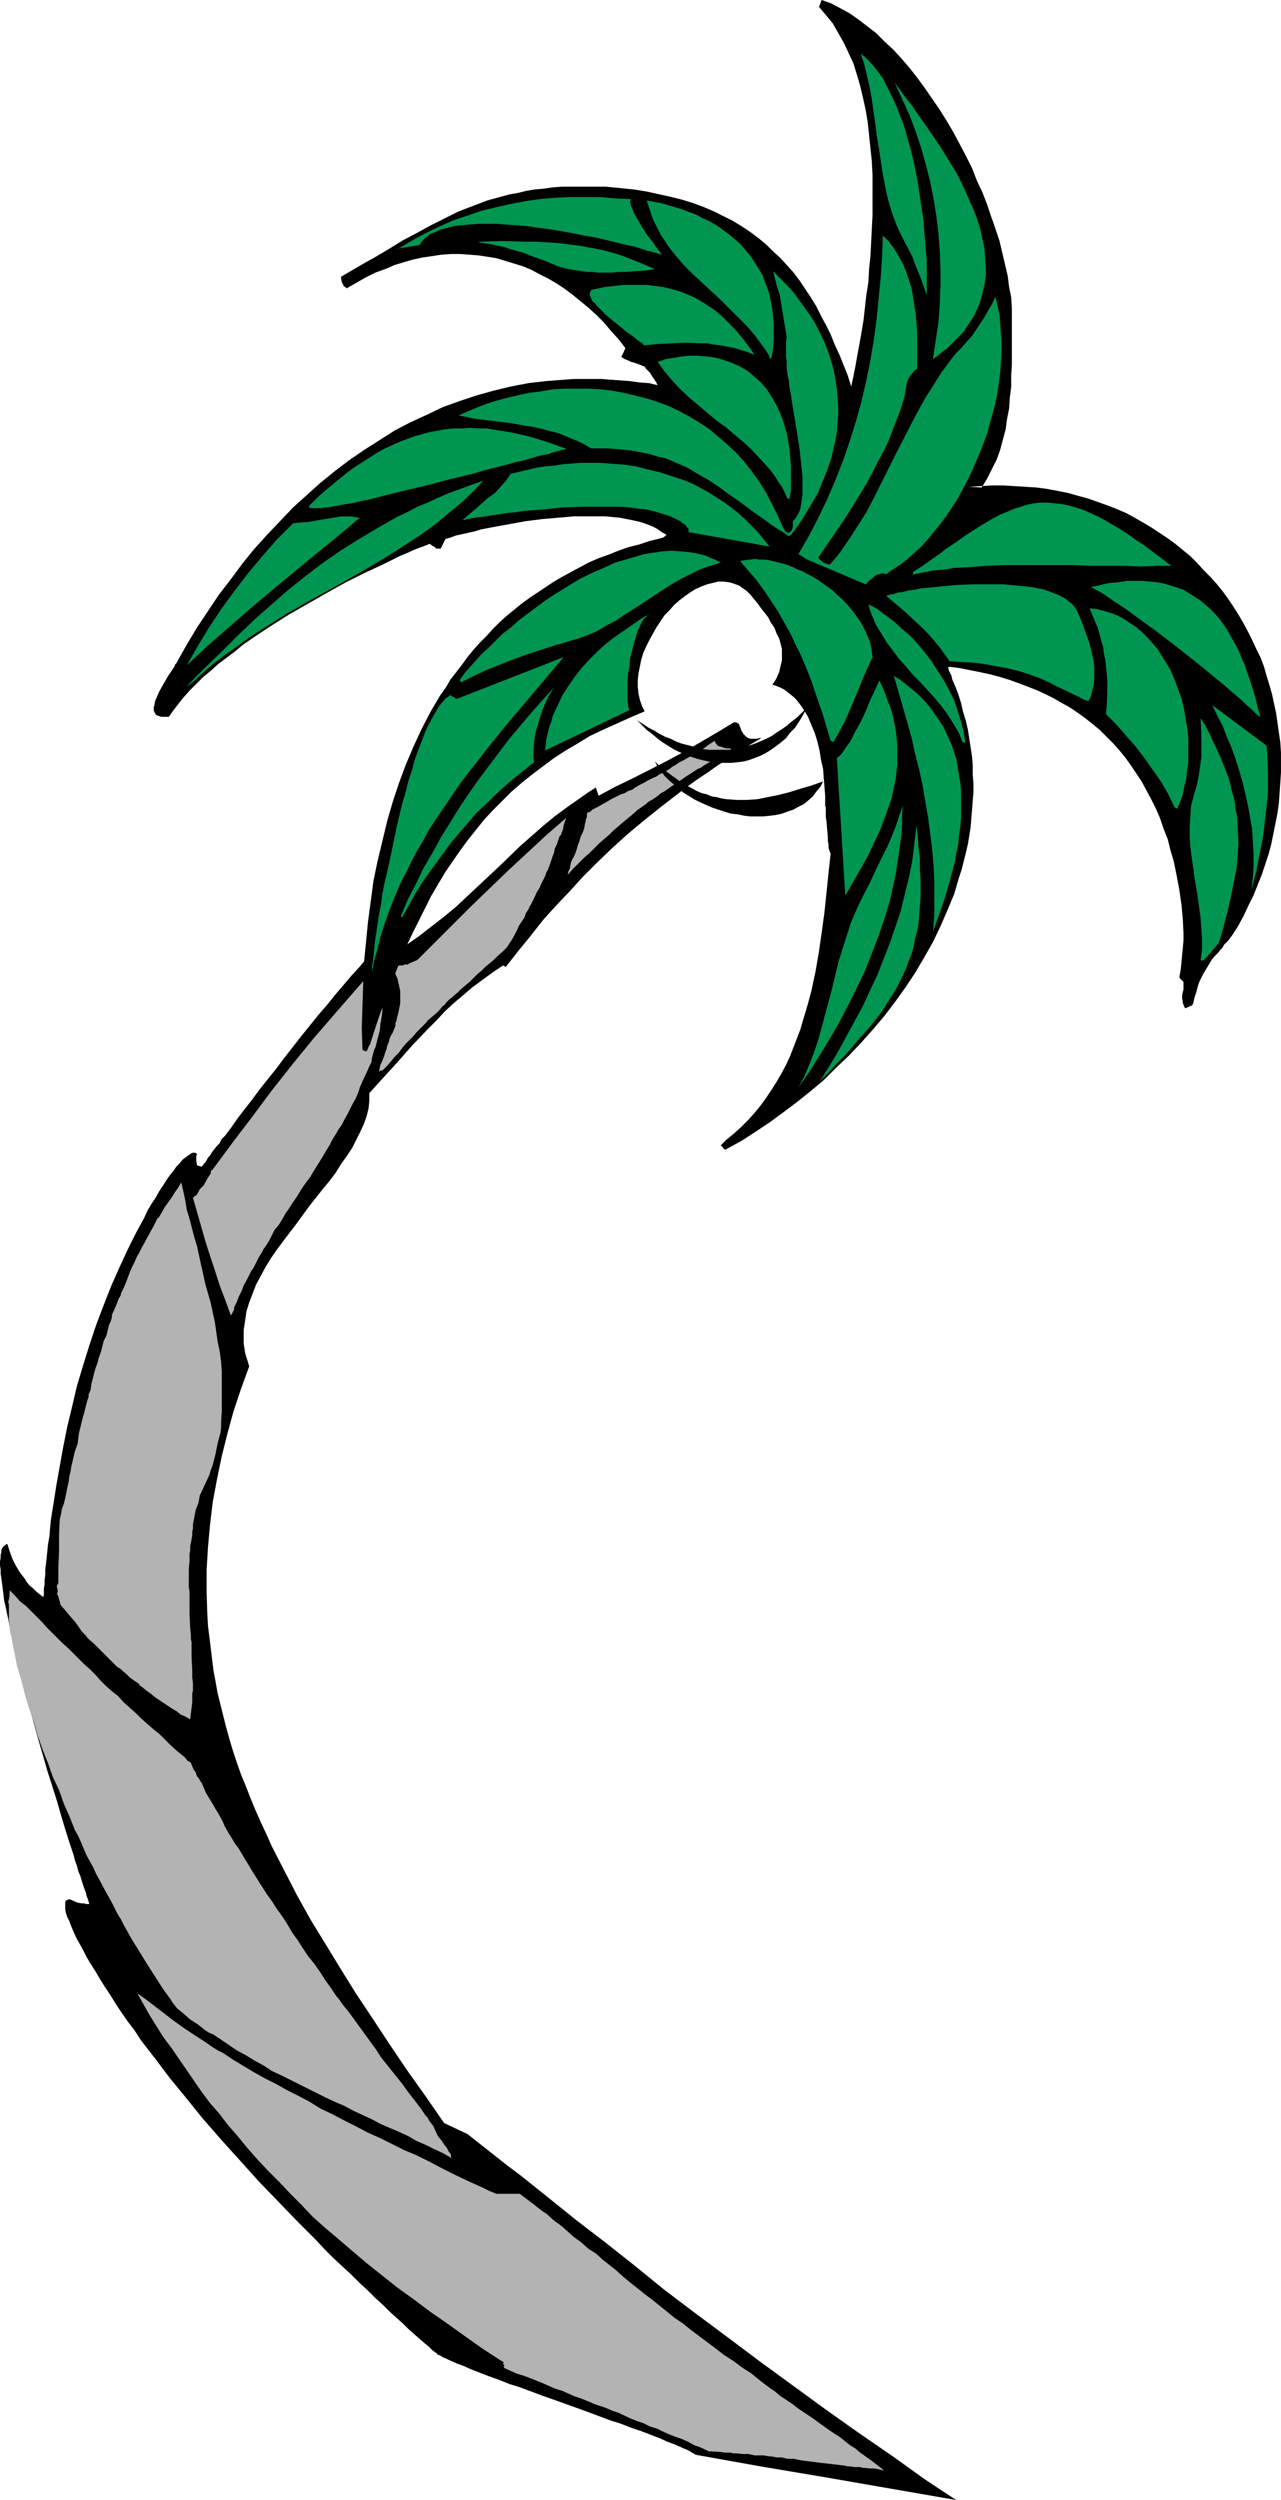 <?xml version="1.0" encoding="UTF-8" standalone="no"?>
<svg
   version="1.0"
   width="79.763mm"
   height="155.668mm"
   id="svg39"
   sodipodi:docname="Palm Tree 18.wmf"
   xmlns:inkscape="http://www.inkscape.org/namespaces/inkscape"
   xmlns:sodipodi="http://sodipodi.sourceforge.net/DTD/sodipodi-0.dtd"
   xmlns="http://www.w3.org/2000/svg"
   xmlns:svg="http://www.w3.org/2000/svg">
  <sodipodi:namedview
     id="namedview39"
     pagecolor="#ffffff"
     bordercolor="#000000"
     borderopacity="0.25"
     inkscape:showpageshadow="2"
     inkscape:pageopacity="0.0"
     inkscape:pagecheckerboard="0"
     inkscape:deskcolor="#d1d1d1"
     inkscape:document-units="mm" />
  <defs
     id="defs1">
    <pattern
       id="WMFhbasepattern"
       patternUnits="userSpaceOnUse"
       width="6"
       height="6"
       x="0"
       y="0" />
  </defs>
  <path
     style="fill:#000000;fill-opacity:1;fill-rule:evenodd;stroke:none"
     d="m 225.049,588.353 -3.716,-2.424 -3.877,-2.585 -7.432,-5.333 -7.755,-5.333 -7.755,-5.494 -7.755,-5.656 -7.755,-5.656 -7.755,-5.817 -7.593,-5.656 -7.27,-5.494 -6.947,-5.656 -6.947,-5.494 -6.947,-5.333 -6.624,-5.332 -3.231,-2.585 -3.231,-2.585 -3.231,-2.424 -3.07,-2.424 -3.07,-2.424 -3.07,-2.424 -5.493,-2.585 -4.362,-6.302 -4.362,-6.14 -4.039,-5.979 -4.039,-6.14 -3.877,-5.817 -3.716,-5.979 -3.554,-5.817 -3.554,-5.817 -3.231,-5.817 -2.908,-5.656 -2.908,-5.656 -1.292,-2.909 -1.292,-2.747 -1.292,-2.909 -1.131,-2.747 -1.131,-2.909 -1.131,-2.747 -0.969,-2.747 -0.969,-2.909 -0.808,-2.747 -0.808,-2.909 -0.646,-2.585 -0.646,-2.585 -0.646,-2.585 -0.485,-2.747 -0.485,-2.585 -0.323,-2.585 -0.323,-2.747 -0.323,-2.585 -0.323,-2.585 -0.162,-2.747 -0.162,-5.171 v -5.332 l 0.323,-5.333 0.485,-5.333 0.646,-5.333 0.969,-5.171 1.131,-5.494 1.292,-5.171 1.454,-5.333 1.777,-5.333 1.939,-5.333 -0.323,-1.131 -0.323,-0.97 -0.323,-1.131 -0.162,-1.131 -0.162,-0.97 v -1.131 -2.101 l 0.323,-2.101 0.323,-2.262 0.646,-2.101 0.808,-2.101 0.808,-2.101 1.131,-2.101 1.131,-2.101 1.292,-2.101 1.454,-2.101 1.454,-1.939 3.07,-4.04 3.07,-4.201 3.07,-3.878 1.616,-1.939 1.454,-1.939 1.292,-2.101 1.292,-1.778 1.292,-1.939 0.969,-1.939 0.969,-1.939 0.808,-1.778 0.646,-1.778 0.485,-1.939 0.162,-1.778 v -0.808 -0.97 l 1.616,-1.778 1.616,-1.778 3.393,-3.717 3.554,-4.04 3.716,-3.878 1.939,-1.939 1.939,-2.101 2.1,-1.939 2.1,-1.778 2.262,-1.939 2.423,-1.778 2.423,-1.778 2.423,-1.616 0.162,0.162 v 0 l 0.485,0.162 2.908,-3.717 2.908,-3.555 2.908,-3.717 3.07,-3.393 3.231,-3.393 3.07,-3.393 3.393,-3.393 3.554,-3.393 3.554,-3.232 3.877,-3.232 4.039,-3.232 4.2,-3.232 2.1,-1.616 2.262,-1.616 2.423,-1.616 2.262,-1.616 2.585,-1.616 2.423,-1.616 2.585,-1.616 2.746,-1.616 h -0.485 l -0.646,0.162 h -0.808 -0.646 l -0.485,-0.162 -0.485,-0.323 -0.323,-0.323 -0.323,-0.323 -0.485,-0.808 -0.162,-0.485 -0.323,-0.808 -0.162,-0.323 -0.323,-0.162 -0.323,-0.162 h -0.485 l -3.716,2.262 -3.877,2.262 -3.877,2.262 -4.2,2.262 -8.239,4.201 -4.039,1.939 -3.877,2.101 -0.323,-0.97 -0.323,-0.97 -1.777,1.131 -1.616,1.131 -3.231,2.262 -3.07,2.262 -2.746,2.262 -2.746,2.424 -2.585,2.262 -5.008,4.848 -5.008,4.686 -2.585,2.424 -2.585,2.424 -2.746,2.262 -2.908,2.262 -2.908,2.262 -1.616,1.131 -1.616,1.131 -0.162,-1.131 v -3.878 h -0.162 l -0.323,0.162 -0.485,0.162 -0.323,0.323 -0.485,0.323 -0.485,0.323 -0.485,0.485 -0.646,0.485 -0.485,0.485 -0.646,0.646 -0.808,0.646 -0.646,0.808 -0.646,0.646 -0.808,0.808 -1.616,1.778 -1.616,1.939 -1.939,2.101 -1.777,2.101 -1.939,2.262 -1.939,2.424 -2.1,2.424 -4.039,5.009 -4.039,5.171 -1.939,2.585 -1.939,2.424 -1.939,2.424 -1.777,2.424 -1.777,2.262 -1.616,2.101 -1.454,2.101 -1.454,1.939 -0.808,0.808 -0.485,0.97 -0.646,0.646 -0.646,0.808 -0.485,0.646 -0.485,0.808 -0.485,0.485 -0.323,0.646 -0.323,0.485 -0.323,0.323 -0.323,0.485 -0.162,0.162 h -0.323 l -0.323,-0.162 h -0.162 l -0.323,-0.162 -0.162,-1.131 v -1.131 l 0.162,-0.162 v -0.162 l -0.323,-0.323 h -0.323 -0.485 l -0.485,0.323 -0.485,0.323 -0.646,0.485 -0.646,0.485 -0.646,0.808 -0.808,0.808 -0.646,0.97 -0.808,0.97 -0.808,1.131 -0.808,1.293 -0.969,1.454 -0.808,1.454 -0.969,1.454 -0.969,1.616 -0.808,1.778 -0.969,1.778 -0.969,1.778 -0.969,1.939 -0.969,1.939 -0.969,2.101 -0.969,2.101 -1.939,4.363 -1.777,4.525 -1.777,4.686 -1.616,4.848 -1.454,4.686 -1.454,4.848 -1.131,4.848 -1.131,4.686 -0.969,4.848 -0.808,4.525 -0.808,4.525 -0.323,2.101 -0.323,2.101 -0.323,1.939 -0.323,2.101 -0.162,1.778 -0.162,1.939 -0.323,1.778 -0.162,1.616 -0.162,1.616 -0.162,1.454 -0.162,1.293 v 1.293 l -0.162,1.131 v 1.131 l -0.162,0.808 v 0.97 0.646 l -0.162,0.485 -0.808,-0.646 -0.808,-0.646 -0.808,-0.808 -0.808,-0.646 -0.646,-0.808 -0.485,-0.808 -1.131,-1.454 -0.969,-1.616 -0.808,-1.616 -0.646,-1.778 -0.485,-1.616 h -0.323 l -0.323,0.323 -0.323,0.162 -0.162,0.323 -0.323,0.485 v 0.646 l -0.162,0.646 v 0.646 L 0,367.458 v 0.97 l 0.162,0.97 v 0.97 l 0.162,1.131 0.162,1.131 0.323,2.585 0.162,1.454 0.323,1.293 0.323,1.616 0.323,1.454 0.646,3.232 0.808,3.232 0.808,3.555 0.808,3.555 0.969,3.555 0.969,3.717 2.1,7.595 2.1,7.272 1.131,3.555 1.131,3.555 0.969,3.393 0.969,3.232 0.969,3.07 0.485,1.454 0.485,1.454 0.323,1.293 0.485,1.293 0.323,1.293 0.485,1.131 0.323,1.131 0.323,0.97 0.323,0.97 0.323,0.808 0.162,0.808 0.323,0.808 0.162,0.485 0.162,0.646 h -0.646 l -0.646,-0.162 h -0.485 l -0.969,-0.162 -0.323,-0.162 -0.485,-0.162 -0.646,-0.323 -0.485,-0.162 -0.485,0.162 -0.323,0.162 -0.162,0.323 v 0.485 0.646 0.646 l 0.162,0.808 0.323,0.97 0.485,0.97 0.485,1.293 0.485,1.131 0.646,1.454 0.808,1.454 0.808,1.454 0.808,1.616 0.969,1.616 1.131,1.778 1.131,1.939 1.131,1.778 1.292,1.939 1.292,2.101 1.292,1.939 1.454,2.101 1.616,2.101 1.454,2.262 1.616,2.101 1.777,2.262 3.393,4.525 3.716,4.525 4.039,5.009 4.362,5.009 4.524,5.009 4.362,4.848 4.524,4.686 4.524,4.686 2.262,2.262 2.1,2.101 2.1,2.262 2.1,2.101 2.1,1.939 2.1,1.939 1.939,1.939 1.939,1.778 1.777,1.778 1.777,1.616 1.616,1.616 1.616,1.454 1.616,1.454 1.292,1.293 1.292,1.131 1.292,1.131 1.131,0.97 0.969,0.808 0.808,0.808 0.646,0.485 0.323,0.162 0.162,0.323 0.485,0.162 0.323,0.162 0.485,0.323 1.131,0.485 0.646,0.323 0.808,0.323 0.646,0.323 1.777,0.646 1.777,0.808 2.1,0.808 2.1,0.808 2.262,0.808 2.423,0.97 2.585,0.808 2.585,0.97 2.585,0.97 5.493,1.939 5.331,1.939 2.585,0.97 2.585,0.97 2.585,0.808 2.423,0.97 2.423,0.808 2.1,0.808 2.1,0.808 1.777,0.808 1.777,0.646 0.646,0.323 0.808,0.323 0.646,0.323 0.485,0.162 0.646,0.323 0.323,0.162 0.485,0.323 0.323,0.162 0.323,0.162 0.162,0.162 15.348,2.747 15.348,2.585 z"
     id="path1" />
  <path
     style="fill:#b3b3b3;fill-opacity:1;fill-rule:evenodd;stroke:none"
     d="m 208.085,581.405 -2.262,-0.485 h -1.131 l -1.292,-0.162 h -0.485 l -0.485,-0.162 h -1.292 l -1.131,-0.162 h -0.485 l -0.646,-0.162 -1.292,-0.162 -1.292,-0.162 -1.454,-0.162 -1.454,-0.162 -1.292,-0.162 -1.292,-0.162 -1.292,-0.162 -1.131,-0.162 -1.616,-0.323 h -0.646 -0.808 l -1.292,-0.323 h -1.292 l -0.646,-0.162 -1.454,-0.162 -0.808,-0.162 h -1.131 -1.131 l -0.646,-0.162 -0.808,-0.162 h -1.454 l -1.292,-0.162 h -0.808 l -0.646,-0.162 h -1.292 l -1.131,-0.162 -2.746,-0.162 -1.616,-0.808 -1.777,-0.646 -1.454,-0.808 -1.454,-0.646 -1.454,-0.485 -1.616,-0.646 -1.454,-0.646 -1.292,-0.646 -1.616,-0.485 -1.616,-0.808 -1.454,-0.485 -1.616,-0.646 -2.746,-1.293 -1.454,-0.485 -1.454,-0.646 -1.454,-0.485 -1.454,-0.485 -0.646,-0.323 -0.808,-0.323 -1.616,-0.646 -1.454,-0.485 -1.454,-0.646 -1.454,-0.646 -1.616,-0.485 -1.454,-0.646 -1.454,-0.646 -3.231,-1.293 -1.292,-0.485 -1.616,-0.485 -1.454,-0.646 -1.454,-0.646 -0.162,-0.162 v -0.323 l 0.162,-0.162 -0.162,-0.162 -0.323,-0.323 h 0.162 v 0 0 l 0.162,-0.162 -0.162,-0.162 -4.524,-2.909 -4.362,-3.07 -4.039,-2.909 -4.2,-2.909 -3.877,-2.909 -4.039,-2.909 -7.109,-5.656 -3.231,-2.747 -3.393,-2.909 -3.07,-2.585 -3.07,-2.747 -2.585,-2.747 -2.585,-2.585 -2.585,-2.747 -2.746,-2.747 -2.423,-2.585 -2.423,-2.747 -2.1,-2.585 -1.131,-1.293 -1.131,-1.293 -1.131,-1.454 -0.969,-1.293 -2.262,-2.585 -1.939,-2.585 -1.777,-2.585 -1.777,-2.585 -1.777,-2.585 -1.777,-2.585 -1.939,-2.585 -1.616,-2.585 -1.616,-2.585 -1.454,-2.585 -1.454,-2.585 1.131,0.808 1.131,0.808 2.1,1.616 2.1,1.616 2.1,1.616 2.262,1.616 2.423,1.616 2.262,1.454 2.1,1.454 1.292,0.808 1.292,0.646 2.423,1.616 4.847,2.909 2.585,1.454 2.585,1.293 2.585,1.454 2.585,1.293 2.746,1.454 2.585,1.616 2.746,1.293 2.746,1.454 2.908,1.454 2.746,1.454 2.908,1.293 2.908,1.454 2.908,1.454 1.616,0.646 1.454,0.646 2.908,1.454 3.07,1.616 2.908,1.454 3.07,1.454 3.231,1.454 1.616,0.808 1.616,0.646 h 2.746 2.746 l 3.231,2.424 1.616,1.293 1.616,1.131 1.616,1.454 1.777,1.293 1.454,1.293 1.454,1.293 1.777,1.293 1.616,1.454 1.777,1.131 1.616,1.454 3.07,2.424 1.777,1.616 1.777,1.454 1.616,1.293 1.616,1.293 1.939,1.454 1.777,1.454 1.616,1.293 1.777,1.454 0.969,0.646 0.969,0.646 1.777,1.454 1.939,1.454 1.939,1.454 1.939,1.454 2.1,1.616 2.262,1.454 1.939,1.454 2.262,1.454 1.939,1.616 1.292,0.97 1.292,0.97 0.485,0.323 0.485,0.323 1.131,0.97 1.454,0.97 1.454,0.97 1.454,1.131 1.454,0.97 1.939,1.293 1.777,1.293 1.131,0.808 1.131,0.808 2.262,1.454 2.423,1.939 1.292,0.808 1.131,0.97 2.746,1.939 z"
     id="path2" />
  <path
     style="fill:#b3b3b3;fill-opacity:1;fill-rule:evenodd;stroke:none"
     d="m 41.682,472.654 -1.131,-1.454 -0.485,-0.808 -0.485,-0.646 -1.292,-1.778 -1.131,-1.778 -2.585,-4.04 -2.585,-4.201 -0.808,-1.293 -0.646,-1.131 -1.454,-2.585 -0.646,-1.293 -0.808,-1.293 -1.292,-2.585 -1.454,-2.585 -1.454,-2.747 -0.808,-1.454 -0.646,-1.454 -1.616,-2.909 -1.292,-3.07 -0.646,-1.454 -0.808,-1.454 -1.292,-3.232 -1.292,-2.909 -1.131,-3.232 -1.454,-3.07 -1.131,-3.232 -1.292,-3.232 -1.131,-3.232 -0.969,-3.393 -1.131,-3.232 -0.485,-1.616 -0.485,-1.616 -0.808,-3.232 -0.969,-3.232 -0.646,-3.232 -0.646,-3.232 v -0.323 l -0.162,-0.485 -0.162,-0.646 -0.162,-0.808 v -0.808 l -0.162,-1.454 v -0.646 -0.808 -0.646 -0.485 -0.323 -0.646 l -0.162,-0.646 0.162,-0.646 0.162,-0.808 v -0.646 -0.646 l 0.646,0.646 0.646,0.646 1.131,1.293 1.454,1.131 1.292,1.293 2.423,2.424 1.131,1.293 1.131,1.131 1.292,1.293 1.292,1.293 1.292,1.131 1.292,1.293 1.292,1.293 1.292,1.293 1.292,1.131 1.292,1.293 1.131,1.293 1.292,1.293 1.454,1.293 1.454,1.131 1.292,1.454 1.454,1.293 1.454,1.293 1.292,1.293 1.454,1.293 1.292,1.131 1.616,1.293 1.454,1.454 1.292,1.293 1.454,1.293 0.808,0.646 0.808,0.646 0.646,0.808 0.808,0.485 0.323,0.808 0.323,0.808 0.485,0.646 0.162,0.485 0.162,0.485 0.323,0.323 0.485,0.808 0.323,0.485 0.485,1.131 0.485,1.131 1.454,2.424 0.323,0.485 0.323,0.646 0.808,1.293 0.808,1.454 0.323,0.646 0.323,0.808 0.808,1.454 0.808,1.293 0.969,1.616 0.646,0.808 0.485,0.808 0.969,1.616 0.969,1.616 0.969,1.616 1.131,1.778 0.485,0.808 0.646,0.97 1.131,1.778 1.292,1.778 0.485,0.808 0.646,0.97 1.292,1.778 1.131,1.778 1.131,1.939 1.292,1.778 1.131,1.778 0.646,0.97 0.323,0.485 0.323,0.485 1.454,1.778 1.454,2.101 1.131,1.778 1.292,1.778 0.646,0.97 0.646,0.97 0.808,0.97 0.646,0.97 1.454,1.778 1.292,1.778 1.292,1.778 1.292,1.778 2.585,3.555 1.131,1.778 1.292,1.616 1.292,1.616 1.292,1.616 1.292,1.616 1.131,1.616 1.131,1.454 1.131,1.454 0.485,0.646 0.485,0.646 0.969,1.454 0.485,0.485 0.323,0.646 0.969,1.293 1.131,2.424 0.808,0.97 0.646,0.97 0.646,0.808 0.485,0.97 0.323,0.323 0.162,0.323 v 0.485 l 0.162,0.323 -1.939,-1.131 -2.1,-0.97 -0.969,-0.485 -0.969,-0.485 -2.262,-0.97 -1.939,-1.131 -2.1,-0.97 -2.262,-0.97 -2.262,-0.97 -2.1,-1.131 -2.1,-0.97 -2.1,-0.97 -2.1,-1.131 -2.262,-0.97 -2.1,-0.97 -2.262,-1.131 -2.262,-1.131 -1.939,-0.97 -1.939,-0.97 -2.262,-1.131 -2.1,-0.97 -1.939,-1.293 -2.1,-1.131 -2.1,-1.293 -2.1,-1.131 -3.554,-2.424 -1.939,-1.293 -1.131,-0.485 -0.969,-0.646 -1.616,-1.293 -1.777,-1.131 -1.454,-1.293 z"
     id="path3" />
  <path
     style="fill:#b3b3b3;fill-opacity:1;fill-rule:evenodd;stroke:none"
     d="m 54.283,309.447 h 0.162 l 0.162,-0.323 0.162,-0.323 0.162,-0.323 0.162,-0.162 v -0.646 l 0.646,-1.293 0.485,-1.293 0.646,-1.293 0.485,-1.293 0.808,-1.454 0.646,-1.293 0.323,-0.646 0.485,-0.646 0.323,-0.646 0.323,-0.646 0.646,-1.293 0.808,-1.293 0.323,-0.646 0.485,-0.646 0.808,-1.293 0.646,-1.293 0.646,-1.293 0.969,-1.131 0.808,-1.293 0.808,-1.454 0.808,-1.131 0.808,-1.293 0.808,-1.131 0.808,-1.293 0.808,-1.293 0.808,-1.131 0.969,-1.293 0.646,-1.131 0.808,-1.293 0.808,-1.293 0.808,-1.293 0.646,-1.131 0.808,-1.293 0.646,-1.293 0.808,-1.293 0.646,-1.131 0.808,-1.131 0.646,-1.293 0.646,-1.131 0.646,-1.293 0.646,-1.293 0.646,-1.131 0.485,-1.131 0.323,-0.808 0.162,-0.646 0.485,-1.131 1.131,-2.424 0.323,-0.646 0.162,-0.485 0.323,-0.646 0.323,-0.646 0.162,-1.131 0.323,-1.131 0.162,-0.646 0.323,-0.646 0.162,-0.646 0.162,-0.646 0.323,-1.293 0.323,-1.131 0.162,-1.293 v -0.485 l 0.162,-0.646 0.162,-1.131 0.162,-1.131 v -1.293 -1.131 -1.293 -1.293 l -0.162,-1.131 -0.162,-1.131 -0.162,-1.131 -0.162,-1.293 0.485,-0.808 v -0.323 0 l 0.162,-0.162 -0.323,-0.162 -0.162,-0.162 0.162,-0.162 v -0.323 l -5.331,5.979 -5.331,6.14 -5.17,5.979 -5.008,6.14 -4.847,6.14 -4.685,6.302 -4.685,6.14 -4.524,6.14 v 0.162 H 49.921 49.76 l -0.162,0.485 v 0.323 l -0.323,0.485 -0.323,0.485 -0.646,1.131 -0.323,0.646 -0.323,0.323 -0.323,0.323 -0.323,0.323 -0.323,0.646 -0.485,0.808 -0.485,0.162 v 0.162 l -0.323,0.162 0.969,3.393 0.969,3.393 0.969,3.393 1.131,3.555 1.131,3.393 1.131,3.555 1.292,3.393 z"
     id="path4" />
  <path
     style="fill:#b3b3b3;fill-opacity:1;fill-rule:evenodd;stroke:none"
     d="m 168.181,174.357 0.162,0.323 v 0.162 l 0.162,0.162 0.162,0.162 0.162,0.323 h 0.323 v 0.162 h 0.162 l 0.646,0.162 0.323,0.162 h 0.162 v 0 l 0.646,0.162 h 0.323 0.323 0.162 l 0.162,0.162 -1.616,0.97 -1.616,0.97 -1.616,0.97 -1.616,0.97 -0.646,0.485 -0.808,0.323 -1.454,0.97 -1.292,0.808 -1.131,0.808 -2.423,1.616 -1.131,0.808 -0.485,0.323 -0.646,0.323 -0.969,0.808 -0.969,0.646 -1.131,0.646 -0.485,0.485 -0.485,0.323 -1.131,0.808 -0.485,0.323 -0.485,0.485 -0.969,0.808 -0.969,0.808 -0.969,0.808 -1.131,0.97 -1.131,0.97 -0.969,0.97 -1.131,0.97 -1.131,0.97 -1.131,1.131 -1.131,1.131 -1.292,1.131 -0.646,0.646 -0.485,0.485 -1.454,1.454 -1.292,1.454 0.162,-0.808 0.323,-0.646 0.162,-0.97 0.162,-0.646 0.485,-0.97 0.485,-0.97 0.323,-0.97 0.323,-1.131 0.323,-0.808 0.323,-1.131 0.485,-0.97 0.323,-0.97 0.162,-0.97 0.162,-0.485 v -0.323 l 0.323,-0.97 v -0.808 l 0.808,-0.323 0.485,-0.485 1.292,-0.646 1.131,-0.646 1.131,-0.646 1.131,-0.646 0.969,-0.485 0.969,-0.485 0.485,-0.162 0.485,-0.162 0.808,-0.485 0.969,-0.323 0.646,-0.485 0.808,-0.485 0.646,-0.323 0.646,-0.323 0.808,-0.485 0.323,-0.162 0.323,-0.162 0.646,-0.323 0.808,-0.323 0.646,-0.485 0.323,-0.162 0.485,-0.162 0.808,-0.485 0.808,-0.485 0.646,-0.485 0.808,-0.485 0.485,-0.323 0.485,-0.323 0.969,-0.485 1.131,-0.646 1.131,-0.646 1.131,-0.808 1.292,-0.646 1.292,-0.97 z"
     id="path5" />
  <path
     style="fill:#b3b3b3;fill-opacity:1;fill-rule:evenodd;stroke:none"
     d="m 14.217,377.638 -0.162,-0.808 -0.162,-0.485 -0.162,-0.646 -0.162,-0.323 -0.162,-0.323 0.162,-0.323 v -0.323 -0.323 l -0.162,-0.485 v -0.162 -0.485 h 0.162 v -0.162 l 0.162,-0.162 v -3.717 l 0.162,-3.878 v -3.717 l 0.162,-3.717 0.323,-1.293 0.162,-1.131 0.485,-1.293 0.323,-1.293 0.485,-2.424 0.323,-1.454 0.162,-1.293 0.323,-1.293 0.162,-1.131 0.323,-1.293 0.323,-1.454 0.323,-1.131 0.485,-1.293 0.162,-1.293 0.162,-1.293 0.323,-1.293 0.323,-1.293 0.323,-1.293 0.162,-0.485 0.162,-0.646 0.323,-1.293 0.323,-1.293 0.323,-0.808 v -0.646 l 0.485,-1.131 0.162,-1.293 0.323,-1.293 0.323,-1.293 0.323,-1.131 0.485,-1.293 0.323,-1.293 0.485,-1.293 0.323,-1.293 0.323,-1.293 0.646,-1.293 0.323,-1.293 0.323,-1.293 0.323,-0.646 0.162,-0.485 0.162,-0.646 v -0.485 l 0.646,-1.454 0.485,-1.131 0.485,-1.293 0.323,-0.485 0.162,-0.323 v -0.323 l 0.323,-0.646 0.323,-0.646 0.485,-1.131 0.485,-1.293 0.485,-1.293 0.485,-1.131 0.646,-1.293 0.485,-1.131 0.646,-1.131 0.646,-1.293 0.646,-1.131 0.323,-0.646 0.646,-1.131 0.323,-0.646 0.646,-1.131 0.646,-1.293 0.323,-0.646 0.485,-0.485 0.646,-1.131 0.646,-1.131 0.808,-1.131 0.808,-1.131 0.808,-1.293 0.808,-1.131 0.646,-1.131 0.485,2.101 0.485,2.262 0.323,2.101 0.646,2.101 1.131,4.363 0.646,2.101 0.485,2.262 0.485,2.262 0.485,2.101 0.485,2.262 0.646,2.262 0.646,2.262 0.485,2.262 0.485,2.262 0.323,2.262 0.323,2.262 0.485,2.262 0.323,2.424 0.162,2.424 v 4.686 4.686 l -0.162,2.424 v 1.293 l -0.162,1.293 -0.646,2.424 -0.485,2.424 -0.646,2.585 -0.485,1.293 -0.323,1.131 -1.131,2.424 -1.131,2.424 -0.323,1.778 -0.646,1.616 -0.323,1.778 -0.323,1.616 v 0.97 l -0.162,0.808 v 0.808 l -0.162,0.97 -0.323,1.616 v 0.97 l -0.162,0.808 v 1.778 l -0.162,1.778 v 3.555 0.808 l 0.162,0.97 v 1.778 3.393 l 0.162,3.393 0.162,1.778 v 0.808 l 0.162,0.808 v 1.778 1.616 l 0.162,3.232 v 1.616 l 0.162,1.454 v 0.808 0.808 l -0.162,0.646 v 0.808 0.646 0.646 l -0.162,1.293 -0.323,2.747 -1.131,-0.646 -1.131,-0.485 -0.969,-0.808 -1.131,-0.646 -0.485,-0.323 -0.485,-0.323 -0.969,-0.646 -1.939,-1.293 -0.969,-0.808 -1.131,-0.808 -0.969,-0.808 -0.485,-0.323 -0.323,-0.485 -0.969,-0.646 -1.131,-0.808 -0.808,-0.808 -0.969,-0.808 -0.485,-0.485 -0.646,-0.323 -0.969,-0.97 -0.808,-0.808 -0.969,-0.97 -0.808,-0.808 -0.969,-0.97 -0.969,-0.97 -1.131,-0.97 -0.485,-0.485 -0.323,-0.485 -0.969,-0.97 -0.323,-0.485 -0.323,-0.485 -0.808,-1.131 -0.969,-1.131 -0.969,-1.131 -0.808,-0.97 z"
     id="path6" />
  <path
     style="fill:#b3b3b3;fill-opacity:1;fill-rule:evenodd;stroke:none"
     d="m 89.179,252.244 0.162,-0.808 0.162,-0.808 0.323,-0.646 0.323,-0.808 0.323,-0.808 0.162,-0.646 0.323,-0.808 0.162,-0.808 0.162,-0.323 0.162,-0.485 0.162,-0.323 v -0.323 l 0.323,-0.808 0.485,-0.808 0.323,-0.808 0.323,-0.808 v -0.646 l 0.323,-0.808 v -0.323 l 0.162,-0.485 0.162,-0.646 0.162,-0.808 0.162,-0.808 0.162,-0.808 v -0.646 -0.808 -0.646 -0.808 l -0.162,-0.646 -0.162,-0.808 -0.162,-0.646 -0.162,-0.808 -0.323,-0.646 -0.323,-0.808 -0.323,-0.646 0.485,-0.485 0.485,-0.323 0.485,-0.162 h 0.485 0.323 l 0.323,-0.162 0.323,-0.162 0.162,0.162 h 0.162 l 0.323,-0.162 0.162,-0.162 0.808,-0.323 1.131,-0.485 4.2,-4.201 4.2,-4.201 4.2,-4.201 4.362,-4.201 4.362,-4.201 4.524,-4.201 4.524,-4.201 4.685,-4.04 -0.323,0.808 -0.323,0.97 -0.162,0.97 -0.323,0.808 -0.162,0.485 -0.323,0.323 -0.323,0.97 -0.323,0.97 -0.485,0.97 -0.162,0.97 -0.323,0.808 -0.323,0.97 -0.323,0.97 -0.323,0.808 -0.162,0.485 -0.323,0.485 -0.323,0.97 -0.485,0.97 -0.485,0.97 -0.323,0.808 -0.646,0.97 -0.485,1.131 -0.485,0.97 -0.485,0.97 -0.323,0.485 -0.162,0.485 -0.646,0.97 -0.323,0.97 -0.646,0.97 -0.646,0.97 -0.485,1.131 -1.131,2.101 -0.646,0.97 -0.646,0.97 -0.969,0.97 -1.131,0.97 -0.485,0.485 -0.485,0.485 -0.969,0.808 -0.969,0.808 -0.969,0.97 -0.969,0.808 -0.808,0.808 -0.485,0.485 -0.485,0.485 -0.969,0.808 -0.969,0.808 -0.808,0.808 -0.969,0.808 -0.485,0.485 -0.485,0.323 -0.808,0.808 -0.323,0.485 -0.485,0.323 -0.808,0.97 -0.808,0.808 -0.969,0.808 -0.969,0.808 -0.323,0.485 -0.485,0.485 -0.969,0.97 -0.808,0.808 -0.808,0.97 -1.777,1.778 -0.808,0.97 -0.808,1.131 -0.969,0.97 -0.808,0.97 -0.969,1.131 -1.131,1.131 v 0 0 H 89.826 89.664 89.503 l -0.162,0.162 z"
     id="path7" />
  <path
     style="fill:#000000;fill-opacity:1;fill-rule:evenodd;stroke:none"
     d="m 194.192,189.062 v -1.778 l -0.162,-2.101 -0.162,-1.939 -0.162,-2.262 -0.485,-2.101 -0.323,-2.101 -0.485,-2.101 -0.646,-2.101 -0.808,-1.939 -0.808,-1.939 -0.969,-1.616 -0.646,-0.97 -0.485,-0.646 -0.646,-0.808 -0.646,-0.646 -0.808,-0.646 -0.808,-0.646 -0.646,-0.485 -0.969,-0.485 -0.808,-0.323 -0.969,-0.323 0.485,-0.646 0.485,-0.808 0.323,-0.808 0.323,-0.646 0.323,-1.454 0.323,-1.293 v -1.293 -1.454 l -0.323,-1.293 -0.323,-1.131 -0.646,-1.293 -0.485,-1.293 -0.808,-1.131 -0.646,-1.293 -1.777,-2.262 -0.808,-1.131 -0.969,-1.131 -0.485,-0.646 -0.485,-0.485 -0.485,-0.485 -0.646,-0.485 -0.485,-0.323 -0.646,-0.485 -1.292,-0.485 -1.131,-0.323 -1.292,-0.162 h -1.292 l -1.292,0.323 -1.292,0.323 -1.292,0.485 -1.454,0.646 -1.292,0.808 -1.131,0.808 -1.292,0.97 -1.292,1.131 -1.131,1.293 -1.131,1.131 -0.969,1.454 -0.969,1.454 -0.808,1.454 -0.808,1.454 -0.808,1.616 -0.646,1.454 -0.485,1.616 -0.323,1.616 -0.323,1.616 -0.162,1.454 v 1.616 l 0.162,1.616 0.323,1.454 0.485,1.454 0.646,1.293 -3.393,1.454 -3.231,1.454 -3.231,1.454 -3.07,1.454 -2.908,1.778 -2.746,1.616 -2.746,1.778 -2.585,1.939 -2.585,1.939 -2.423,1.939 -2.423,2.101 -2.1,2.101 -2.262,2.262 -2.1,2.262 -1.939,2.424 -1.939,2.424 -1.777,2.424 -1.777,2.585 -1.777,2.585 -1.616,2.747 -1.616,2.747 -1.454,2.909 -1.454,2.909 -1.454,2.909 -1.454,3.07 -1.292,3.07 -1.292,3.232 -1.292,3.232 -1.131,3.232 -1.292,3.393 -1.131,3.393 -1.131,3.555 -0.323,0.485 -0.162,0.485 -0.162,0.323 -0.162,0.323 H 86.11 85.948 l -0.323,-0.162 h -0.162 l -0.162,-0.323 -0.162,-5.009 0.162,-5.009 0.162,-5.009 0.162,-5.009 0.485,-4.848 0.485,-5.009 0.646,-4.848 0.646,-4.848 0.969,-4.686 1.131,-4.686 1.131,-4.686 1.292,-4.525 1.454,-4.363 1.616,-4.363 1.777,-4.201 1.939,-4.201 2.1,-4.04 1.131,-1.939 1.131,-1.939 1.292,-1.778 1.131,-1.939 2.746,-3.555 1.292,-1.778 1.454,-1.778 1.454,-1.616 1.616,-1.616 1.454,-1.616 1.616,-1.616 1.616,-1.454 1.777,-1.454 1.777,-1.454 1.777,-1.293 1.939,-1.293 1.939,-1.293 1.939,-1.293 1.939,-1.131 2.1,-1.131 2.1,-1.131 2.1,-1.131 2.262,-0.97 2.262,-0.808 2.423,-0.97 2.262,-0.808 2.585,-0.646 2.423,-0.808 2.585,-0.646 0.646,-0.162 0.808,-0.646 -1.131,-0.646 -1.131,-0.808 -1.292,-0.646 -1.292,-0.485 -1.454,-0.485 -1.454,-0.323 -1.616,-0.323 -1.616,-0.323 -1.777,-0.162 -1.616,-0.162 h -1.777 -1.939 -3.716 l -3.716,0.323 -3.716,0.323 -3.877,0.485 -3.554,0.646 -3.554,0.646 -3.393,0.646 -1.616,0.485 -1.454,0.323 -1.454,0.323 -1.454,0.323 -1.292,0.485 -1.131,0.323 -1.131,2.262 h -0.485 -0.323 -0.323 l -0.162,-0.323 -0.646,-0.323 -0.646,-0.485 -1.616,0.646 -1.777,0.646 -1.777,0.808 -1.939,0.808 -1.939,0.97 -1.939,0.97 -2.1,0.97 -2.1,0.97 -2.262,1.131 -2.262,1.131 -4.362,2.424 -4.524,2.585 -4.524,2.585 -4.362,2.747 -4.362,2.909 -2.1,1.454 -1.939,1.616 -1.939,1.454 -1.939,1.454 -1.777,1.616 -1.777,1.454 -1.616,1.616 -1.454,1.454 -1.454,1.616 -1.292,1.616 -1.131,1.454 -1.131,1.616 h -0.646 -0.646 -0.485 l -0.485,-0.162 -0.485,-0.162 -0.323,-0.162 -0.162,-0.323 -0.162,-0.323 -0.162,-0.323 v -0.485 -0.323 l 0.162,-0.485 0.162,-0.97 0.485,-1.131 0.485,-1.131 0.646,-1.131 1.292,-2.262 0.646,-0.97 0.323,-0.485 0.646,-0.97 0.162,-0.485 0.323,-0.323 0.162,-0.323 2.262,-4.04 2.423,-4.04 2.585,-3.878 2.585,-3.878 2.746,-3.555 2.746,-3.717 2.746,-3.393 3.07,-3.393 3.07,-3.232 3.07,-3.232 3.231,-2.909 3.231,-2.909 3.393,-2.747 3.393,-2.585 3.554,-2.424 3.554,-2.262 3.554,-2.262 3.716,-1.939 3.877,-1.778 3.716,-1.778 4.039,-1.454 3.877,-1.293 4.039,-1.131 4.039,-0.97 4.2,-0.808 4.2,-0.485 4.2,-0.323 2.262,-0.162 h 2.1 2.1 2.262 l 2.1,0.162 2.262,0.162 2.262,0.162 2.262,0.323 2.262,0.162 2.1,0.485 -0.323,-0.646 -0.323,-0.485 -0.323,-0.485 -0.323,-0.485 -0.485,-0.808 -0.485,-0.485 -0.485,-0.485 -0.323,-0.485 -0.485,-0.162 -0.323,-0.162 -0.808,-0.323 -0.485,-0.162 -0.485,-0.162 -0.646,-0.162 -0.646,-0.323 -0.808,-0.323 -0.808,-0.485 0.485,-0.97 0.485,-1.131 -1.616,-2.101 -1.777,-1.939 -1.616,-1.939 -1.777,-1.778 -1.777,-1.616 -1.939,-1.616 -1.777,-1.454 -1.939,-1.454 -1.939,-1.293 -1.939,-1.131 -1.939,-0.97 -2.1,-1.131 -1.939,-0.808 -2.1,-0.646 -2.1,-0.646 -2.1,-0.646 -2.1,-0.323 -2.1,-0.323 -2.1,-0.162 -2.262,-0.162 h -2.1 l -2.262,0.162 -2.1,0.323 -2.262,0.323 -2.262,0.485 -2.262,0.646 -2.1,0.646 -2.262,0.97 -2.262,0.808 -2.262,1.131 -2.262,1.293 -2.262,1.293 -0.323,-0.323 -0.323,-0.162 -0.162,-0.323 -0.162,-0.323 -0.162,-0.323 -0.162,-0.808 v -0.485 l 1.939,-1.131 1.939,-1.131 1.939,-1.131 1.777,-0.97 3.554,-2.101 3.393,-2.101 3.393,-1.778 3.231,-1.778 3.231,-1.616 3.231,-1.616 3.393,-1.293 3.393,-1.293 1.777,-0.485 3.554,-0.97 1.939,-0.323 1.939,-0.485 1.939,-0.323 1.939,-0.162 2.262,-0.323 2.1,-0.162 h 2.262 2.262 2.423 3.554 l 3.231,0.323 3.231,0.323 3.07,0.485 2.908,0.646 2.908,0.646 2.585,0.646 2.585,0.808 2.585,0.97 2.262,0.97 2.262,1.131 2.262,1.131 2.1,1.293 1.939,1.293 1.939,1.454 1.777,1.454 1.616,1.616 1.777,1.616 1.454,1.616 1.616,1.778 1.454,1.939 1.292,1.939 1.292,1.939 1.292,2.101 1.131,2.262 1.131,2.101 1.131,2.262 0.969,2.424 1.131,2.424 0.969,2.424 0.969,2.424 0.808,2.585 0.485,-2.262 0.485,-2.424 0.485,-2.747 0.485,-2.585 0.485,-2.747 0.485,-2.909 0.323,-2.909 0.323,-2.909 0.485,-3.07 0.162,-3.07 0.323,-3.07 0.162,-3.232 0.162,-3.232 0.162,-3.07 v -3.232 -3.232 -3.07 l -0.162,-3.232 -0.323,-3.07 -0.323,-3.07 -0.323,-3.07 -0.485,-2.909 -0.646,-2.909 -0.646,-2.747 -0.808,-2.747 -0.808,-2.585 -1.131,-2.424 -1.131,-2.424 -1.292,-2.262 -1.292,-2.262 -1.616,-1.939 -1.616,-1.939 0.162,-0.323 0.162,-0.485 0.162,-0.485 L 193.384,0 l 2.262,0.808 2.1,1.131 2.1,1.131 2.1,1.454 2.1,1.616 2.1,1.616 1.939,1.939 2.1,1.939 1.939,2.101 1.939,2.262 1.777,2.262 1.777,2.424 1.777,2.585 1.777,2.585 1.616,2.585 1.616,2.747 1.454,2.747 1.454,2.747 1.454,2.909 1.131,2.909 1.292,2.747 1.131,2.909 0.969,2.909 0.969,2.747 0.969,2.909 0.646,2.747 0.646,2.747 0.646,2.747 0.323,2.585 0.485,2.424 0.162,2.585 v 2.262 5.656 5.333 l -0.162,2.585 v 2.747 l -0.323,2.424 -0.162,2.585 -0.485,2.424 -0.323,2.424 -0.646,2.424 -0.646,2.424 -0.808,2.262 -1.131,2.262 -1.131,2.262 -1.292,2.101 -3.07,-0.162 2.746,-0.162 2.746,-0.162 h 2.746 l 2.585,0.162 2.585,0.162 2.585,0.162 2.423,0.323 2.585,0.485 2.423,0.485 2.262,0.646 2.423,0.646 2.262,0.808 2.262,0.808 2.1,0.808 2.262,0.97 2.1,1.131 1.939,1.131 1.939,1.131 1.939,1.293 1.939,1.293 1.777,1.293 1.777,1.454 1.777,1.454 1.616,1.616 1.454,1.616 1.616,1.616 1.454,1.616 1.454,1.778 1.292,1.778 1.292,1.939 1.131,1.778 1.131,1.939 1.131,2.101 0.969,1.939 0.969,2.101 0.969,1.939 0.808,2.101 0.646,2.262 0.646,2.101 0.646,2.262 0.485,2.262 0.485,2.262 0.323,2.262 0.323,2.262 0.323,2.262 0.162,2.424 v 2.262 2.424 l -0.162,2.424 -0.162,2.424 -0.162,2.262 -0.323,2.424 -0.485,2.424 -0.485,2.424 -0.485,2.424 -0.646,2.424 -0.808,2.424 -0.808,2.424 -0.969,2.424 -0.969,2.424 -1.131,2.262 -1.131,2.424 -1.292,2.424 -1.454,2.262 -0.969,1.293 -0.969,0.97 -0.323,0.646 -0.485,0.485 -0.646,0.808 -0.808,0.808 -0.646,0.808 -0.969,1.616 -0.485,0.808 -0.485,0.808 -0.485,0.97 -0.485,0.97 -0.323,0.97 -0.323,1.293 -0.485,1.454 -0.323,1.454 -0.162,0.162 v 0.162 l -0.323,0.162 -0.485,0.162 -0.646,0.323 h -0.162 v 0.162 l -0.323,-0.485 -0.162,-0.485 -0.162,-0.323 v -0.485 l -0.162,-0.646 v -0.646 l 0.162,-0.808 0.162,-0.646 v -0.808 -0.97 l -0.485,-0.485 -0.323,-0.323 -0.162,-0.323 0.323,-1.778 0.162,-1.616 0.162,-1.778 0.162,-1.616 0.162,-1.778 v -1.778 l -0.162,-3.393 -0.323,-3.393 -0.485,-3.393 -0.646,-3.393 -0.646,-3.232 -0.808,-2.747 -0.646,-2.585 -0.969,-2.424 -0.808,-2.424 -0.969,-2.262 -1.131,-2.262 -1.131,-2.101 -1.131,-2.101 -1.292,-1.939 -1.292,-1.939 -1.292,-1.778 -1.454,-1.778 -1.454,-1.616 -1.616,-1.616 -1.454,-1.454 -1.777,-1.454 -1.616,-1.293 -1.777,-1.293 -1.939,-1.293 -1.777,-0.97 -1.939,-1.131 -1.939,-0.97 -2.1,-0.97 -2.1,-0.808 -2.1,-0.808 -2.262,-0.808 -2.1,-0.646 -2.423,-0.646 -2.262,-0.485 -2.423,-0.485 -2.423,-0.485 -2.423,-0.323 -0.162,0.162 v 0 h -0.162 v 0 0.162 l 0.162,0.162 v 0.323 l 0.323,0.646 0.323,0.646 0.162,0.808 0.323,0.808 0.162,0.162 v 0.323 l 0.162,0.162 v 0 l 0.808,2.101 0.646,2.101 0.485,2.101 0.646,2.101 0.485,2.101 0.323,2.101 0.323,2.101 0.323,2.101 0.162,2.101 v 2.101 l 0.162,2.101 v 2.101 l -0.162,1.939 -0.162,2.101 -0.162,1.939 -0.162,2.101 -0.323,2.101 -0.323,1.939 -0.485,2.101 -0.485,1.939 -0.485,1.939 -0.646,1.939 -1.131,3.878 -1.616,3.878 -1.616,3.717 -1.777,3.717 -2.1,3.717 -2.1,3.555 -2.262,3.393 -2.423,3.393 -2.585,3.393 -2.746,3.232 -2.746,3.07 -2.746,2.909 -3.07,2.909 -2.908,2.909 -3.07,2.585 -3.231,2.585 -3.231,2.424 -3.07,2.262 -3.393,2.262 -3.231,2.101 -3.231,1.778 -0.323,0.162 -0.162,0.162 h -0.323 -0.162 l -0.323,-0.485 -0.485,-0.485 0.323,-0.323 0.323,-0.323 0.323,-0.323 0.162,-0.162 0.162,-0.162 1.777,-1.454 1.777,-1.616 1.616,-1.616 1.454,-1.616 1.454,-1.778 1.292,-1.778 1.292,-1.939 1.131,-1.778 1.131,-1.939 1.131,-2.101 0.969,-2.101 0.808,-2.101 0.808,-2.101 0.808,-2.101 0.646,-2.262 0.646,-2.101 0.646,-2.262 0.646,-2.424 0.969,-4.525 0.808,-4.686 0.646,-4.525 0.646,-4.686 0.485,-4.686 0.485,-4.686 0.485,-4.525 -0.162,-0.323 -0.162,-0.485 -0.162,-0.485 v -0.808 l -0.162,-0.808 v -0.808 l -0.162,-1.939 -0.162,-1.939 -0.162,-0.97 v -0.808 -0.808 -0.646 l -0.162,-0.485 z"
     id="path8" />
  <path
     style="fill:#000000;fill-opacity:1;fill-rule:evenodd;stroke:none"
     d="m 193.707,183.891 -0.646,1.293 -0.969,1.131 -0.808,1.131 -1.131,0.97 -0.969,0.808 -1.292,0.646 -1.131,0.646 -1.454,0.485 -1.292,0.485 -1.454,0.323 -1.454,0.162 -1.454,0.162 h -1.454 -1.616 l -1.454,-0.162 -1.454,-0.323 -1.616,-0.162 -1.616,-0.485 -1.454,-0.485 -1.454,-0.485 -1.454,-0.646 -1.454,-0.646 -1.292,-0.646 -1.292,-0.808 -1.292,-0.808 -1.131,-0.97 -1.131,-0.97 -1.131,-0.97 -0.969,-0.97 -0.808,-1.131 -0.808,-0.97 -0.646,-1.293 1.292,1.293 1.292,0.97 1.292,0.97 1.131,0.808 1.292,0.97 1.131,0.646 1.292,0.646 1.131,0.646 1.131,0.485 1.292,0.323 1.131,0.485 1.131,0.162 1.292,0.323 1.131,0.162 2.262,0.162 h 2.423 l 2.423,-0.162 2.423,-0.485 2.423,-0.485 2.585,-0.646 2.585,-0.808 2.746,-0.808 z"
     id="path9" />
  <path
     style="fill:#000000;fill-opacity:1;fill-rule:evenodd;stroke:none"
     d="m 189.829,166.6 -0.808,1.616 -0.969,1.616 -0.969,1.454 -1.131,1.131 -0.969,1.293 -1.131,0.97 -1.292,0.97 -1.131,0.808 -1.292,0.808 -1.292,0.646 -1.292,0.485 -1.292,0.485 -1.292,0.323 -1.292,0.162 -1.454,0.162 h -1.292 -1.454 l -1.292,-0.162 -1.454,-0.162 -1.454,-0.323 -1.292,-0.323 -1.454,-0.485 -1.292,-0.485 -1.454,-0.646 -1.292,-0.646 -1.292,-0.808 -1.292,-0.808 -1.292,-0.97 -1.131,-0.97 -1.292,-0.97 -1.131,-1.131 -1.131,-1.131 1.292,0.808 1.454,0.97 1.292,0.646 1.292,0.808 1.292,0.646 1.292,0.485 1.292,0.646 1.292,0.485 1.292,0.323 1.292,0.323 1.292,0.323 1.292,0.323 1.131,0.162 h 1.292 1.292 1.292 1.131 l 1.292,-0.162 2.423,-0.646 1.292,-0.323 1.292,-0.485 1.131,-0.485 1.131,-0.485 1.292,-0.646 1.131,-0.808 1.292,-0.808 1.131,-0.808 1.131,-0.97 1.292,-0.97 1.131,-1.131 z"
     id="path10" />
  <path
     style="fill:#009651;fill-opacity:1;fill-rule:evenodd;stroke:none"
     d="m 218.102,69.484 -1.292,-3.717 -1.454,-3.555 -0.646,-1.778 -0.808,-1.616 -0.969,-1.778 -0.808,-1.616 -1.131,-2.424 -0.969,-2.585 -0.808,-2.585 -0.646,-2.585 -0.485,-2.585 -0.485,-2.585 -0.808,-5.494 -0.485,-2.747 -0.323,-2.747 -0.808,-5.656 -0.485,-2.747 -0.646,-2.747 -0.646,-2.747 -0.808,-2.585 1.131,0.97 0.969,0.97 1.131,1.293 0.969,1.293 0.969,1.293 0.808,1.616 0.808,1.616 0.808,1.616 0.808,1.778 0.646,1.778 0.808,1.939 0.646,1.939 0.485,1.939 0.646,2.101 0.969,4.04 0.808,4.201 0.646,4.363 0.646,4.201 0.323,4.04 0.162,1.939 0.162,1.939 0.162,1.778 v 1.778 5.009 z"
     id="path11" />
  <path
     style="fill:#009651;fill-opacity:1;fill-rule:evenodd;stroke:none"
     d="m 219.556,84.512 0.646,-4.363 0.646,-4.201 0.323,-4.363 0.162,-4.201 v -4.201 l -0.162,-4.04 -0.323,-4.201 -0.485,-4.04 -0.646,-4.04 -0.808,-4.04 -0.969,-3.878 -1.131,-4.04 -1.292,-3.878 -1.454,-3.878 -1.777,-3.878 -1.777,-3.878 1.292,1.778 1.292,1.778 1.454,1.778 1.292,1.939 2.746,3.878 2.746,4.04 1.292,2.101 1.292,2.101 1.292,2.101 1.131,2.262 0.969,2.101 0.969,2.262 0.969,2.101 0.808,2.262 0.646,2.101 0.485,2.262 0.485,2.262 0.162,2.101 0.162,2.262 v 2.101 l -0.323,2.101 -0.485,2.101 -0.646,2.101 -0.323,0.97 -0.485,0.97 -0.485,1.131 -0.646,0.97 -0.646,0.97 -0.646,0.97 -0.646,0.97 -0.969,0.97 -0.808,0.808 -0.969,0.97 -0.969,0.97 -1.131,0.808 -1.131,0.97 z"
     id="path12" />
  <path
     style="fill:#009651;fill-opacity:1;fill-rule:evenodd;stroke:none"
     d="m 181.105,83.866 -0.808,-1.293 -0.808,-1.131 -1.777,-2.424 -1.939,-2.262 -2.1,-2.101 -2.1,-2.101 -2.1,-2.101 -4.362,-4.04 -2.1,-1.939 -2.1,-2.101 -1.939,-2.262 -1.777,-2.262 -0.808,-1.293 -0.808,-1.131 -0.646,-1.293 -0.646,-1.293 -0.646,-1.293 -0.485,-1.454 -0.485,-1.454 -0.485,-1.454 1.777,0.323 1.777,0.323 1.616,0.485 1.616,0.485 1.616,0.485 1.616,0.646 1.454,0.485 1.454,0.808 1.454,0.646 1.454,0.808 1.292,0.808 1.292,0.97 1.292,0.97 1.131,0.97 1.131,0.97 0.969,1.131 0.969,1.131 0.969,1.293 0.808,1.293 0.808,1.293 0.808,1.293 0.485,1.454 0.646,1.616 0.485,1.454 0.323,1.778 0.323,1.616 0.162,1.778 0.162,1.778 v 1.778 1.939 l -0.162,2.101 -0.323,1.939 -0.162,0.162 -0.323,0.323 v 0.162 z"
     id="path13" />
  <path
     style="fill:#009651;fill-opacity:1;fill-rule:evenodd;stroke:none"
     d="m 113.09,56.88 5.17,-0.162 5.331,0.162 h 2.585 l 2.585,0.162 2.585,0.162 2.585,0.323 2.585,0.323 2.585,0.485 2.585,0.485 2.423,0.646 2.585,0.808 2.423,0.97 2.423,0.97 2.585,1.131 -2.423,0.323 -2.262,0.162 -1.939,0.162 h -1.939 l -1.616,0.162 h -3.07 l -1.454,-0.162 h -1.292 l -1.131,-0.162 -1.131,-0.162 -0.969,-0.162 -0.969,-0.162 -0.808,-0.162 -1.777,-0.485 -1.454,-0.646 -1.616,-0.646 -1.777,-0.646 -1.777,-0.646 -1.131,-0.485 -0.969,-0.323 -1.292,-0.323 -1.131,-0.323 -1.454,-0.485 -1.454,-0.323 -1.616,-0.323 -1.777,-0.323 -1.454,-0.162 z"
     id="path14" />
  <path
     style="fill:#009651;fill-opacity:1;fill-rule:evenodd;stroke:none"
     d="m 151.379,80.957 -0.323,-0.162 -0.162,-0.162 -0.323,-0.162 -0.323,-0.323 -0.485,-0.323 -0.323,-0.323 -0.485,-0.323 -0.646,-0.485 -1.131,-0.808 -1.131,-0.97 -2.423,-1.939 -1.131,-0.97 -1.131,-1.131 -0.969,-0.97 -0.323,-0.485 -0.485,-0.323 -0.323,-0.485 -0.162,-0.485 -0.162,-0.323 -0.162,-0.485 v -0.323 l 0.162,-0.323 0.162,-0.323 0.162,-0.162 1.616,-0.323 1.454,-0.323 1.454,-0.162 1.454,-0.162 1.454,-0.162 h 1.454 1.292 1.454 1.292 l 1.454,0.162 1.131,0.162 1.292,0.162 1.292,0.323 1.292,0.323 1.131,0.323 1.292,0.485 1.131,0.485 1.131,0.485 1.131,0.646 1.131,0.646 1.131,0.808 1.131,0.646 0.969,0.808 1.131,0.97 0.969,0.97 0.969,0.97 0.969,0.97 0.969,1.131 0.969,1.131 0.969,1.293 0.969,1.293 0.808,1.293 -1.454,-0.646 -1.616,-0.485 -1.616,-0.485 -1.616,-0.323 -1.616,-0.323 -1.616,-0.162 -1.616,-0.323 h -1.616 l -3.231,-0.162 -3.393,0.162 -3.231,0.162 -3.393,0.323 -0.162,-0.162 v 0 z"
     id="path15" />
  <path
     style="fill:#009651;fill-opacity:1;fill-rule:evenodd;stroke:none"
     d="m 296.296,168.54 -0.969,-0.808 -0.969,-0.97 -0.969,-0.808 -0.969,-0.97 -2.262,-1.939 -2.423,-2.101 -2.585,-2.101 -2.746,-2.262 -5.493,-4.363 -2.746,-2.101 -2.746,-2.101 -2.746,-1.939 -2.585,-1.939 -2.585,-1.778 -1.292,-0.808 -1.131,-0.808 -1.131,-0.808 -1.131,-0.646 -1.131,-0.646 -0.969,-0.485 2.262,-0.485 2.1,-0.485 2.1,-0.162 1.939,-0.323 h 1.939 1.777 l 1.777,0.162 1.777,0.162 1.616,0.323 1.616,0.485 1.454,0.485 1.454,0.485 1.292,0.808 1.292,0.808 1.292,0.808 1.131,0.97 1.131,0.97 1.131,1.131 1.131,1.293 0.969,1.293 0.969,1.454 0.808,1.454 0.808,1.454 0.969,1.778 0.646,1.616 0.808,1.778 0.646,1.939 0.646,1.778 0.646,2.101 0.646,2.101 0.485,2.101 0.646,2.262 z"
     id="path16" />
  <path
     style="fill:#009651;fill-opacity:1;fill-rule:evenodd;stroke:none"
     d="m 93.541,58.658 3.231,-1.939 3.231,-1.778 3.393,-1.616 3.231,-1.454 3.393,-1.131 3.231,-1.131 3.393,-0.808 3.554,-0.808 3.393,-0.646 3.393,-0.485 3.554,-0.323 3.554,-0.162 h 3.554 3.554 l 3.554,0.323 3.716,0.162 -0.162,0.646 0.162,0.808 0.323,0.808 0.323,0.808 0.485,0.97 0.485,0.808 1.131,1.939 1.292,1.939 1.292,1.616 0.485,0.808 0.646,0.808 0.485,0.646 0.323,0.485 -0.969,-0.323 -1.131,-0.323 -1.454,-0.323 -1.454,-0.485 -1.454,-0.485 -1.777,-0.323 -1.939,-0.485 -1.939,-0.485 -1.939,-0.485 -2.262,-0.485 -2.1,-0.323 -2.262,-0.485 -4.524,-0.808 -4.685,-0.646 -2.262,-0.323 -2.423,-0.162 -2.262,-0.162 -2.1,-0.162 h -2.262 -1.939 l -2.1,0.162 -1.777,0.162 -1.777,0.162 -1.777,0.485 -1.454,0.323 -1.292,0.646 -1.292,0.485 -0.485,0.485 -0.485,0.323 -0.485,0.485 -0.323,0.323 -0.323,0.485 -0.323,0.485 -5.17,0.808 z"
     id="path17" />
  <path
     style="fill:#009651;fill-opacity:1;fill-rule:evenodd;stroke:none"
     d="m 185.306,117.315 -0.646,-1.454 -0.646,-1.293 -0.808,-1.131 -0.808,-1.293 -0.808,-1.131 -0.808,-0.97 -1.939,-2.101 -1.939,-2.101 -1.939,-1.778 -2.1,-1.778 -2.1,-1.778 -2.262,-1.616 -4.2,-3.555 -2.1,-1.778 -2.1,-1.939 -1.939,-2.101 -1.777,-2.101 -0.808,-1.131 -0.808,-1.131 1.939,-0.646 1.939,-0.323 1.939,-0.323 1.777,-0.162 h 1.777 l 1.777,0.162 1.616,0.162 1.616,0.323 1.454,0.485 1.454,0.485 1.454,0.646 1.292,0.646 1.292,0.808 1.131,0.97 1.131,0.97 1.131,1.131 0.969,1.131 0.808,1.293 0.808,1.293 0.808,1.454 0.646,1.454 0.646,1.616 0.485,1.616 0.485,1.616 0.323,1.778 0.323,1.939 0.162,1.778 0.162,1.939 v 1.939 2.101 1.939 l -0.323,2.101 v 0 l -0.162,-0.162 h -0.162 v 0 z"
     id="path18" />
  <path
     style="fill:#009651;fill-opacity:1;fill-rule:evenodd;stroke:none"
     d="m 214.871,134.605 2.262,-1.454 1.131,-0.808 1.131,-0.808 2.1,-1.454 0.969,-0.808 0.969,-0.646 1.939,-1.293 1.777,-1.293 1.777,-1.131 1.777,-1.131 1.616,-0.97 1.616,-0.97 1.616,-0.808 1.616,-0.646 1.454,-0.646 1.616,-0.485 1.454,-0.485 1.616,-0.323 1.616,-0.162 h 1.616 l 1.616,0.162 1.616,0.162 1.616,0.323 1.777,0.485 1.939,0.646 1.777,0.808 2.1,0.97 1.939,1.131 2.262,1.293 2.262,1.454 2.262,1.616 1.292,0.808 1.292,0.97 1.292,0.97 1.292,0.97 1.292,0.97 1.454,1.131 h -1.777 -1.616 l -3.716,0.162 -3.716,-0.162 h -4.039 -4.039 l -4.039,-0.162 h -8.239 -4.2 -4.039 l -4.039,0.162 -3.877,0.323 -3.716,0.162 -1.777,0.323 -1.777,0.162 -1.616,0.162 -1.616,0.323 -1.616,0.323 -1.454,0.323 0.162,-0.323 v -0.162 z"
     id="path19" />
  <path
     style="fill:#009651;fill-opacity:1;fill-rule:evenodd;stroke:none"
     d="m 189.991,131.697 -2.1,-1.293 2.423,-4.201 2.262,-4.363 2.1,-4.363 1.939,-4.525 1.777,-4.525 1.616,-4.686 1.454,-4.686 1.292,-4.686 1.131,-4.848 0.969,-4.848 0.808,-4.848 0.646,-4.848 0.485,-4.848 0.485,-5.009 0.323,-4.848 0.162,-4.848 0.646,0.646 0.808,0.808 1.292,1.778 0.969,1.616 0.969,1.778 0.808,1.939 0.646,1.939 0.646,1.939 0.323,2.101 0.323,1.939 0.323,2.101 0.162,2.101 0.162,2.101 v 4.363 4.201 l -0.485,0.323 -0.485,0.485 -0.323,0.485 -0.323,0.323 -0.485,0.808 -0.323,0.808 -0.162,0.97 -0.162,0.97 -0.162,1.131 -0.323,1.131 -0.808,2.585 -0.969,2.424 -0.969,2.585 -0.969,2.424 -1.131,2.262 -1.292,2.424 -1.131,2.262 -1.292,2.424 -2.746,4.525 -2.746,4.363 -5.978,8.726 0.323,0.485 0.323,0.162 0.162,0.323 0.323,0.162 0.323,0.162 0.485,0.162 0.323,0.162 h 0.485 l 1.292,-1.454 1.131,-1.454 2.1,-3.07 2.1,-3.232 1.939,-3.07 1.777,-3.393 1.616,-3.232 3.393,-6.787 3.393,-6.625 1.777,-3.393 1.777,-3.232 1.939,-3.07 1.939,-3.07 2.262,-3.07 1.131,-1.454 1.292,-1.293 1.292,-1.454 1.292,-1.454 0.969,-1.454 0.969,-1.454 0.969,-1.454 0.808,-1.454 0.969,-1.616 0.808,-1.778 0.485,2.101 0.485,2.101 0.162,2.101 0.162,2.262 0.162,2.262 v 2.424 l -0.162,2.262 -0.162,2.424 -0.323,2.262 -0.323,2.424 -0.485,2.424 -0.646,2.424 -0.646,2.262 -0.646,2.424 -0.808,2.262 -0.969,2.424 -0.969,2.262 -0.969,2.262 -1.131,2.262 -1.131,2.101 -1.131,2.101 -1.292,1.939 -1.292,1.939 -1.454,1.939 -1.454,1.778 -1.454,1.778 -1.454,1.616 -1.616,1.454 -1.616,1.454 -1.616,1.293 -1.777,1.131 -1.616,1.131 -0.808,-0.162 -0.808,0.162 -0.646,0.162 -0.485,0.323 -0.485,0.485 -0.646,0.485 -0.969,0.97 z"
     id="path20" />
  <path
     style="fill:#009651;fill-opacity:1;fill-rule:evenodd;stroke:none"
     d="m 223.433,155.612 -0.646,-0.97 -1.616,-2.262 -0.808,-0.97 -1.777,-2.101 -1.939,-1.939 -2.1,-1.939 -1.939,-1.778 -2.1,-1.778 -1.939,-1.616 0.808,-0.323 0.969,-0.162 0.969,-0.323 1.292,-0.162 1.131,-0.323 1.454,-0.162 1.454,-0.323 1.616,-0.162 1.616,-0.162 1.616,-0.162 3.554,-0.323 3.716,-0.162 h 3.554 3.716 l 1.777,0.162 1.777,0.162 1.616,0.162 1.616,0.162 1.616,0.323 1.454,0.323 1.292,0.485 1.292,0.485 1.131,0.485 1.131,0.646 0.808,0.646 0.808,0.646 0.646,0.808 0.485,0.808 0.485,1.131 0.485,1.131 0.485,1.293 0.485,1.293 0.969,2.747 0.323,1.293 0.323,1.454 0.323,1.454 0.162,1.454 v 1.293 1.454 l -0.162,1.454 -0.323,1.293 -0.323,1.293 -0.646,1.293 v 0 -0.162 h -0.162 l -0.162,-0.162 -0.646,-0.162 -0.646,-0.323 -0.808,-0.485 -0.808,-0.323 -1.939,-0.97 -2.1,-0.97 -0.969,-0.485 -0.808,-0.485 -0.808,-0.323 -0.646,-0.323 -0.485,-0.162 -0.162,-0.162 h -0.162 l -2.585,-0.97 -2.585,-0.808 -2.746,-0.646 -2.746,-0.485 -2.585,-0.485 -2.746,-0.323 -2.746,-0.162 z"
     id="path21" />
  <path
     style="fill:#009651;fill-opacity:1;fill-rule:evenodd;stroke:none"
     d="m 276.424,190.031 -1.454,-3.07 -1.777,-3.07 -1.939,-2.747 -1.939,-2.747 -2.1,-2.747 -2.262,-2.585 -2.262,-2.585 -2.423,-2.424 0.162,-1.616 0.162,-3.393 v -1.454 -1.616 l -0.162,-1.616 -0.162,-1.616 -0.162,-1.454 -0.323,-1.454 -0.162,-1.616 -0.485,-1.454 -0.323,-1.454 -0.485,-1.616 -0.646,-1.454 -0.646,-1.616 -0.646,-1.454 1.777,0.162 1.777,0.485 1.616,0.485 1.616,0.646 1.454,0.808 1.454,0.97 1.454,0.97 1.292,1.131 1.292,1.293 1.131,1.293 1.131,1.293 0.969,1.616 0.969,1.454 0.969,1.616 0.808,1.778 0.646,1.616 0.646,1.778 0.646,1.778 0.485,1.939 0.323,1.778 0.323,1.939 0.323,1.939 0.162,1.939 v 1.939 1.939 1.778 l -0.323,1.939 -0.162,1.778 -0.485,1.939 -0.323,1.778 -0.646,1.778 -0.646,1.616 -0.485,-0.323 z"
     id="path22" />
  <path
     style="fill:#009651;fill-opacity:1;fill-rule:evenodd;stroke:none"
     d="m 107.92,97.763 2.585,-1.131 2.746,-1.131 2.746,-0.97 2.908,-0.808 2.746,-0.646 2.908,-0.646 2.746,-0.323 2.746,-0.485 2.908,-0.162 h 2.746 2.746 l 2.908,0.162 2.746,0.323 2.585,0.485 2.746,0.646 2.585,0.646 2.585,0.808 2.585,0.97 2.423,1.131 2.423,1.293 2.423,1.454 2.262,1.454 2.1,1.778 2.1,1.778 2.1,1.939 1.939,2.101 1.777,2.262 1.777,2.424 1.616,2.585 1.454,2.747 1.454,2.909 1.292,2.909 0.323,0.485 0.162,0.323 0.323,0.162 0.162,0.162 h 0.323 l 0.162,-0.162 h 0.162 l 0.162,-0.162 0.323,-0.485 0.162,-0.646 v -0.646 -0.646 l 0.485,-0.485 0.485,-0.808 0.485,-0.808 0.323,-0.97 0.162,-0.97 0.162,-1.131 0.162,-1.131 v -1.293 -1.454 -1.454 l -0.162,-1.454 -0.162,-1.454 -0.323,-3.232 -0.485,-3.232 -1.131,-6.787 -0.485,-3.232 -0.323,-1.616 -0.162,-1.616 -0.323,-1.454 -0.162,-1.454 v -1.454 l -0.162,-1.293 v -1.293 -1.131 -1.131 l 0.162,-0.97 -0.646,-3.878 -0.646,-3.878 -0.323,-2.101 -0.646,-1.939 -0.485,-1.939 -0.485,-1.778 1.616,1.616 1.616,1.616 1.616,1.778 1.292,1.778 1.292,1.778 1.292,1.778 1.131,1.778 0.969,1.939 0.969,1.939 0.808,1.939 0.646,1.778 0.646,2.101 0.485,1.939 0.323,1.939 0.323,1.939 0.162,2.101 0.162,1.939 v 2.101 l -0.162,1.939 -0.162,2.101 -0.323,1.939 -0.485,2.101 -0.485,2.101 -0.646,1.939 -0.808,2.101 -0.808,1.939 -0.808,2.101 -1.131,1.939 -1.131,1.939 -1.292,2.101 -1.292,1.939 -1.454,1.939 -0.646,0.485 -1.616,-1.131 -1.616,-0.97 -2.908,-2.101 -1.454,-0.97 -1.292,-0.97 -2.585,-1.939 -2.585,-1.778 -2.423,-1.778 -2.423,-1.616 -2.585,-1.454 -2.423,-1.454 -2.585,-1.131 -1.454,-0.646 -1.292,-0.485 -1.616,-0.323 -1.454,-0.485 -1.454,-0.323 -1.616,-0.323 -1.777,-0.323 -1.616,-0.162 -1.777,-0.162 -1.939,-0.162 h -1.939 -2.1 l -1.939,-1.131 -1.777,-0.808 -1.939,-0.808 -1.939,-0.808 -1.939,-0.485 -1.777,-0.485 -2.1,-0.485 -1.939,-0.323 -3.877,-0.646 -3.877,-0.485 -4.039,-0.485 z"
     id="path23" />
  <path
     style="fill:#009651;fill-opacity:1;fill-rule:evenodd;stroke:none"
     d="m 294.518,209.422 0.323,-2.909 0.162,-2.747 v -2.909 l -0.162,-2.747 -0.162,-2.909 -0.485,-2.747 -0.485,-2.747 -0.646,-2.909 -0.646,-2.747 -0.808,-2.747 -0.808,-2.585 -0.969,-2.747 -1.131,-2.585 -0.969,-2.585 -1.292,-2.424 -1.131,-2.424 12.763,9.534 0.162,2.101 0.162,4.363 v 2.262 2.101 l -0.162,2.101 -0.485,4.201 -0.485,4.201 -0.808,4.04 -0.808,4.201 z"
     id="path24" />
  <path
     style="fill:#009651;fill-opacity:1;fill-rule:evenodd;stroke:none"
     d="m 226.503,174.68 -0.485,-1.293 -0.485,-1.131 -1.292,-2.101 -1.292,-2.101 -1.454,-1.939 -1.616,-1.939 -1.616,-1.778 -1.616,-1.778 -1.777,-1.778 -1.616,-1.939 -1.616,-1.778 -1.454,-1.939 -1.454,-1.939 -1.292,-2.101 -1.292,-2.101 -0.485,-1.131 -0.485,-1.131 -0.485,-1.293 -0.323,-1.293 2.1,1.131 1.939,1.454 1.939,1.454 1.939,1.778 1.939,1.616 1.777,1.939 1.616,1.939 1.616,2.101 1.454,2.262 1.454,2.262 1.292,2.424 1.131,2.262 0.808,2.424 0.808,2.585 0.646,2.585 0.323,2.424 -0.485,-0.162 z"
     id="path25" />
  <path
     style="fill:#009651;fill-opacity:1;fill-rule:evenodd;stroke:none"
     d="m 108.889,122.324 3.07,-2.585 2.908,-2.585 1.616,-1.131 1.292,-1.454 1.292,-1.454 1.131,-1.616 2.1,-0.485 2.1,-0.485 1.939,-0.485 2.1,-0.323 2.1,-0.162 2.1,-0.323 2.1,-0.162 2.1,-0.162 h 2.1 2.1 l 2.1,0.162 2.1,0.162 2.1,0.162 2.1,0.323 1.939,0.485 1.939,0.485 2.1,0.485 1.939,0.646 1.939,0.646 1.939,0.646 1.939,0.808 1.777,0.97 1.777,0.97 1.777,1.131 1.777,1.131 1.777,1.293 1.616,1.293 1.616,1.454 1.454,1.454 1.616,1.616 1.292,1.616 1.454,1.778 -19.064,-3.393 v -0.485 -0.323 l -0.485,-0.485 -0.323,-0.485 -0.646,-0.323 -0.485,-0.485 -1.292,-0.646 -1.454,-0.646 -1.616,-0.485 -1.616,-0.485 -1.939,-0.485 -1.939,-0.162 -2.1,-0.323 -2.1,-0.162 h -2.262 -2.262 -4.524 l -4.685,0.162 -4.524,0.485 -2.262,0.162 -2.1,0.162 -2.1,0.323 -1.939,0.162 -1.777,0.323 -1.616,0.162 -1.616,0.323 -1.454,0.162 -1.131,0.162 -1.131,0.162 -0.323,0.162 h -0.485 l -0.323,0.162 h -0.323 -0.323 -0.162 z"
     id="path26" />
  <path
     style="fill:#009651;fill-opacity:1;fill-rule:evenodd;stroke:none"
     d="m 195.484,174.357 -1.777,-5.979 -1.939,-5.656 -0.969,-2.909 -1.131,-2.747 -1.131,-2.747 -1.292,-2.585 -1.292,-2.747 -1.454,-2.585 -1.454,-2.585 -1.616,-2.424 -1.616,-2.424 -1.777,-2.424 -1.939,-2.262 -1.939,-2.262 0.969,-0.162 1.292,-0.162 1.131,-0.162 1.131,0.162 h 1.292 l 1.131,0.162 1.292,0.323 1.292,0.323 1.292,0.323 1.292,0.485 1.292,0.646 1.292,0.485 1.131,0.646 1.292,0.646 1.292,0.808 1.131,0.808 1.131,0.808 1.131,0.808 0.969,0.97 1.131,0.97 0.969,0.97 0.969,1.131 0.808,0.97 0.808,1.131 0.808,1.131 0.646,1.131 0.646,1.293 0.485,1.131 0.485,1.131 0.323,1.293 0.162,1.131 0.162,1.293 -1.131,2.424 -1.131,2.585 -0.969,2.424 -2.1,5.009 -1.131,2.585 -1.292,2.424 -1.454,2.585 -0.485,-0.323 z"
     id="path27" />
  <path
     style="fill:#009651;fill-opacity:1;fill-rule:evenodd;stroke:none"
     d="m 282.563,225.904 0.323,-2.424 v -2.424 l -0.162,-2.424 -0.162,-2.424 -0.323,-2.424 -0.323,-2.424 -0.808,-4.848 -0.646,-4.686 -0.323,-2.424 -0.162,-2.424 v -2.424 l 0.162,-2.424 0.162,-2.424 0.323,-1.293 0.323,-1.293 0.646,-2.101 0.485,-2.262 0.323,-2.262 0.323,-2.262 v -2.424 -2.262 l -0.162,-4.525 1.131,1.778 0.969,1.939 0.808,1.778 0.808,1.616 0.808,1.778 0.646,1.616 0.646,1.616 0.646,1.616 0.485,1.616 0.323,1.616 0.485,1.616 0.323,1.454 0.162,1.616 0.323,1.454 0.162,3.07 0.162,3.07 -0.162,3.07 -0.323,3.232 -0.646,3.232 -0.646,3.232 -0.808,3.555 -0.485,1.778 -0.485,1.939 -0.485,1.778 -0.646,1.939 -0.162,0.162 -0.323,0.323 -0.485,0.646 -1.292,1.454 -0.646,0.808 -0.323,0.162 -0.162,0.323 -0.323,0.162 h -0.162 -0.162 z"
     id="path28" />
  <path
     style="fill:#009651;fill-opacity:1;fill-rule:evenodd;stroke:none"
     d="m 72.862,118.931 1.777,-1.778 1.777,-1.616 1.777,-1.454 1.777,-1.454 1.777,-1.454 1.777,-1.293 1.777,-1.131 1.777,-1.131 1.777,-1.131 1.777,-0.97 1.777,-0.808 1.777,-0.808 1.777,-0.646 1.777,-0.646 1.777,-0.485 1.777,-0.485 1.939,-0.323 1.777,-0.323 1.777,-0.162 h 1.939 l 1.939,-0.162 1.939,0.162 h 1.939 l 1.939,0.323 2.1,0.323 1.939,0.323 2.1,0.485 2.1,0.485 2.1,0.646 2.1,0.646 2.262,0.808 2.262,0.808 h -0.323 l -0.323,0.162 h -0.485 l -0.485,0.162 -0.485,0.162 -0.646,0.162 -0.808,0.162 -0.646,0.323 -0.808,0.162 -0.969,0.162 -1.777,0.485 -2.1,0.646 -2.262,0.485 -2.262,0.646 -2.585,0.646 -2.585,0.646 -2.585,0.808 -5.493,1.293 -5.493,1.454 -5.493,1.293 -2.585,0.646 -2.585,0.646 -2.423,0.646 -2.423,0.485 -2.1,0.485 -2.1,0.323 -0.969,0.162 -0.808,0.162 -0.808,0.162 -0.808,0.162 h -0.808 l -0.646,0.162 H 75.124 74.639 73.67 73.347 73.024 l -0.162,-0.162 -0.162,-0.162 v 0 z"
     id="path29" />
  <path
     style="fill:#009651;fill-opacity:1;fill-rule:evenodd;stroke:none"
     d="m 219.556,219.279 0.323,-3.878 v -3.878 -3.878 l -0.162,-3.717 -0.323,-3.878 -0.485,-3.878 -0.485,-3.717 -0.646,-3.717 -0.646,-3.878 -0.808,-3.717 -0.969,-3.717 -0.808,-3.717 -2.1,-7.433 -2.1,-7.272 1.939,1.293 1.777,1.454 1.777,1.454 1.454,1.454 1.454,1.616 1.131,1.616 1.131,1.616 1.131,1.778 0.808,1.778 0.808,1.778 0.646,1.778 0.646,1.939 0.323,1.939 0.323,1.939 0.323,1.939 0.162,1.939 v 1.939 2.101 2.101 l -0.162,1.939 -0.323,2.101 -0.162,2.101 -0.485,2.101 -0.323,2.101 -1.131,4.201 -1.131,4.04 -1.454,4.201 z"
     id="path30" />
  <path
     style="fill:#009651;fill-opacity:1;fill-rule:evenodd;stroke:none"
     d="m 198.877,209.907 -1.939,-31.51 0.969,-0.808 0.808,-1.131 0.646,-0.97 0.808,-1.131 1.131,-2.262 1.292,-2.262 1.131,-2.424 0.969,-2.424 1.131,-2.424 1.131,-2.424 0.808,1.778 0.646,1.616 0.646,1.778 0.646,1.616 0.485,1.778 0.323,1.616 0.323,1.616 0.162,1.616 0.162,1.616 v 1.616 1.616 1.616 l -0.162,1.454 -0.162,1.616 -0.323,1.616 -0.323,1.454 -0.323,1.616 -0.485,1.454 -1.131,3.07 -1.131,3.07 -1.454,3.07 -1.454,3.07 -1.616,2.909 -1.777,3.07 -1.777,3.07 -0.162,-0.162 v -0.162 z"
     id="path31" />
  <path
     style="fill:#009651;fill-opacity:1;fill-rule:evenodd;stroke:none"
     d="m 108.243,159.975 1.131,-1.616 1.292,-1.454 1.292,-1.454 1.454,-1.616 1.616,-1.454 1.616,-1.616 1.616,-1.616 1.939,-1.454 1.777,-1.616 1.939,-1.454 1.939,-1.454 1.939,-1.454 2.1,-1.454 2.1,-1.293 2.1,-1.293 2.1,-1.293 2.262,-1.131 2.1,-0.97 2.262,-0.97 2.1,-0.97 2.262,-0.646 2.262,-0.646 2.1,-0.646 2.1,-0.323 2.262,-0.323 2.1,-0.162 1.939,0.162 2.1,0.162 1.939,0.323 1.939,0.485 1.939,0.808 1.777,0.808 -2.423,0.808 -2.423,0.808 -2.262,1.131 -2.262,1.131 -2.262,1.293 -2.262,1.454 -4.362,2.909 -4.362,2.747 -2.1,1.454 -2.262,1.131 -2.1,1.293 -2.262,0.97 -2.262,0.808 -1.131,0.323 -1.131,0.323 -3.231,0.97 -3.07,0.97 -3.393,1.131 -3.231,1.131 -3.231,1.293 -3.231,1.293 -3.07,1.454 -2.908,1.454 v -0.162 l -0.162,-0.323 z"
     id="path32" />
  <path
     style="fill:#009651;fill-opacity:1;fill-rule:evenodd;stroke:none"
     d="m 43.944,156.582 2.585,-4.525 2.746,-4.525 2.908,-4.363 3.07,-4.201 3.231,-4.201 3.393,-4.04 3.393,-3.878 3.716,-3.717 1.777,-0.162 1.939,-0.162 1.777,-0.323 1.939,-0.323 1.939,-0.323 1.939,-0.323 h 0.969 1.131 l 1.131,0.162 1.131,0.162 -5.17,4.363 -5.17,4.201 -10.178,8.403 -5.17,4.363 -5.008,4.363 -5.008,4.363 -2.585,2.424 z"
     id="path33" />
  <path
     style="fill:#009651;fill-opacity:1;fill-rule:evenodd;stroke:none"
     d="m 43.62,161.914 2.1,-2.262 2.1,-2.101 4.2,-4.04 4.039,-4.04 3.877,-3.717 4.039,-3.555 3.877,-3.393 4.039,-3.232 4.039,-3.07 4.2,-2.909 4.362,-2.747 4.362,-2.585 2.262,-1.293 2.262,-1.293 2.423,-1.131 2.423,-1.293 2.423,-0.97 2.423,-1.131 2.585,-1.131 2.746,-0.97 2.585,-0.97 2.746,-0.97 -1.616,1.778 -1.777,1.778 -1.777,1.616 -1.939,1.616 -1.939,1.616 -1.939,1.616 -1.939,1.454 -2.1,1.454 -4.2,2.747 -4.362,2.747 -4.362,2.585 -4.524,2.585 -9.047,5.009 -4.524,2.585 -4.362,2.747 -4.362,2.747 -4.2,3.07 -2.1,1.454 -2.1,1.616 -1.939,1.616 -1.939,1.778 -0.323,0.323 -0.323,0.323 -0.808,0.646 -0.808,0.646 -0.485,0.323 z"
     id="path34" />
  <path
     style="fill:#009651;fill-opacity:1;fill-rule:evenodd;stroke:none"
     d="m 192.899,254.506 2.262,-3.555 2.1,-3.555 1.939,-3.555 1.939,-3.555 1.939,-3.555 1.616,-3.555 1.777,-3.717 1.454,-3.717 1.454,-3.717 1.292,-3.717 1.292,-3.878 0.969,-4.04 0.969,-3.878 0.808,-4.04 0.485,-4.04 0.485,-4.201 0.323,2.747 0.162,2.585 0.323,2.585 v 2.424 l 0.162,2.262 v 2.262 2.262 l -0.162,1.939 -0.162,2.101 -0.162,1.939 -0.323,1.778 -0.485,1.778 -0.323,1.778 -0.485,1.778 -0.646,1.616 -0.646,1.778 -0.646,1.454 -0.808,1.616 -0.808,1.616 -0.969,1.616 -0.969,1.454 -0.969,1.616 -1.131,1.616 -1.292,1.616 -1.292,1.616 -1.454,1.616 -1.454,1.616 -1.454,1.778 -1.616,1.778 -1.777,1.778 -1.777,1.939 z"
     id="path35" />
  <path
     style="fill:#009651;fill-opacity:1;fill-rule:evenodd;stroke:none"
     d="m 187.891,255.96 1.454,-2.747 1.131,-2.747 1.131,-2.909 0.969,-2.909 0.808,-2.909 0.808,-3.07 1.616,-5.979 1.454,-6.14 0.969,-3.07 0.969,-3.07 0.969,-3.07 1.292,-3.07 1.454,-3.07 1.616,-3.07 2.1,-4.525 2.262,-4.525 0.969,-2.262 0.969,-2.424 0.808,-2.424 0.808,-2.424 -0.162,2.424 v 2.262 l -0.162,2.262 -0.323,2.424 -0.323,2.262 -0.323,2.101 -0.323,2.262 -0.485,2.262 -0.969,4.363 -1.292,4.201 -1.454,4.201 -1.616,4.201 -1.616,4.04 -1.939,4.04 -1.939,3.878 -2.1,4.04 -2.262,3.878 -2.262,3.717 -2.423,3.878 z"
     id="path36" />
  <path
     style="fill:#009651;fill-opacity:1;fill-rule:evenodd;stroke:none"
     d="m 94.349,215.563 1.616,-3.878 1.939,-3.717 1.777,-3.717 2.1,-3.555 1.939,-3.555 2.1,-3.393 2.1,-3.393 2.262,-3.393 2.262,-3.232 2.423,-3.232 2.423,-3.232 2.423,-3.232 2.585,-3.07 2.585,-3.07 2.746,-3.07 2.746,-3.07 -1.292,2.101 -0.969,2.101 -0.808,2.101 -0.646,2.262 -0.646,2.101 -0.323,2.262 -0.162,2.424 v 1.131 l 0.162,1.131 -2.423,1.939 -2.423,1.939 -2.262,1.939 -2.1,1.939 -2.1,2.101 -2.262,2.101 -1.939,2.262 -1.939,2.262 -1.939,2.262 -1.777,2.424 -1.777,2.424 -1.777,2.424 -1.777,2.585 -1.616,2.585 -1.454,2.747 -1.616,2.747 v -0.162 l -0.162,-0.162 z"
     id="path37" />
  <path
     style="fill:#009651;fill-opacity:1;fill-rule:evenodd;stroke:none"
     d="m 87.564,228.813 v -0.485 -0.485 -0.646 l 0.162,-0.646 0.162,-1.454 0.162,-1.616 0.162,-1.778 0.323,-2.101 0.323,-2.101 0.323,-2.262 0.485,-2.424 0.323,-2.424 0.485,-2.585 0.646,-2.585 1.131,-5.333 1.131,-5.494 1.292,-5.332 0.808,-2.747 0.646,-2.585 0.808,-2.424 0.646,-2.424 0.808,-2.262 0.808,-2.101 0.808,-2.101 0.808,-1.778 0.969,-1.778 0.808,-1.454 0.808,-1.293 0.485,-0.646 0.485,-0.485 0.323,-0.485 0.485,-0.323 0.485,-0.323 0.323,-0.323 0.323,0.323 0.485,0.162 0.323,0.323 0.323,0.162 25.203,-9.857 -6.947,8.241 -7.109,8.403 -3.393,4.201 -3.393,4.363 -3.393,4.363 -3.07,4.525 -3.07,4.525 -1.454,2.262 -1.292,2.424 -1.454,2.424 -1.292,2.424 -1.131,2.424 -1.292,2.424 -1.131,2.585 -0.969,2.424 -0.969,2.585 -0.969,2.747 -0.808,2.585 -0.646,2.747 -0.808,2.747 z"
     id="path38" />
  <path
     style="fill:#009651;fill-opacity:1;fill-rule:evenodd;stroke:none"
     d="m 148.148,167.085 -19.872,9.534 0.162,-1.454 0.162,-1.293 0.323,-1.454 0.323,-1.293 0.485,-1.293 0.323,-1.293 1.131,-2.424 1.131,-2.424 1.454,-2.262 1.454,-2.101 1.616,-2.101 1.777,-1.939 1.939,-1.939 1.939,-1.778 2.1,-1.616 2.1,-1.454 2.1,-1.454 2.1,-1.454 2.262,-1.293 -0.485,0.323 -0.323,0.162 -0.323,0.485 -0.485,0.323 -0.323,0.485 -0.323,0.646 -0.323,0.646 -0.323,0.646 -0.485,1.454 -0.485,1.616 -0.485,1.939 -0.485,1.778 -0.162,1.939 -0.323,1.778 -0.162,1.778 v 1.778 1.616 0.646 0.646 l 0.162,0.646 v 0.646 l 0.162,0.485 z"
     id="path39" />
</svg>
